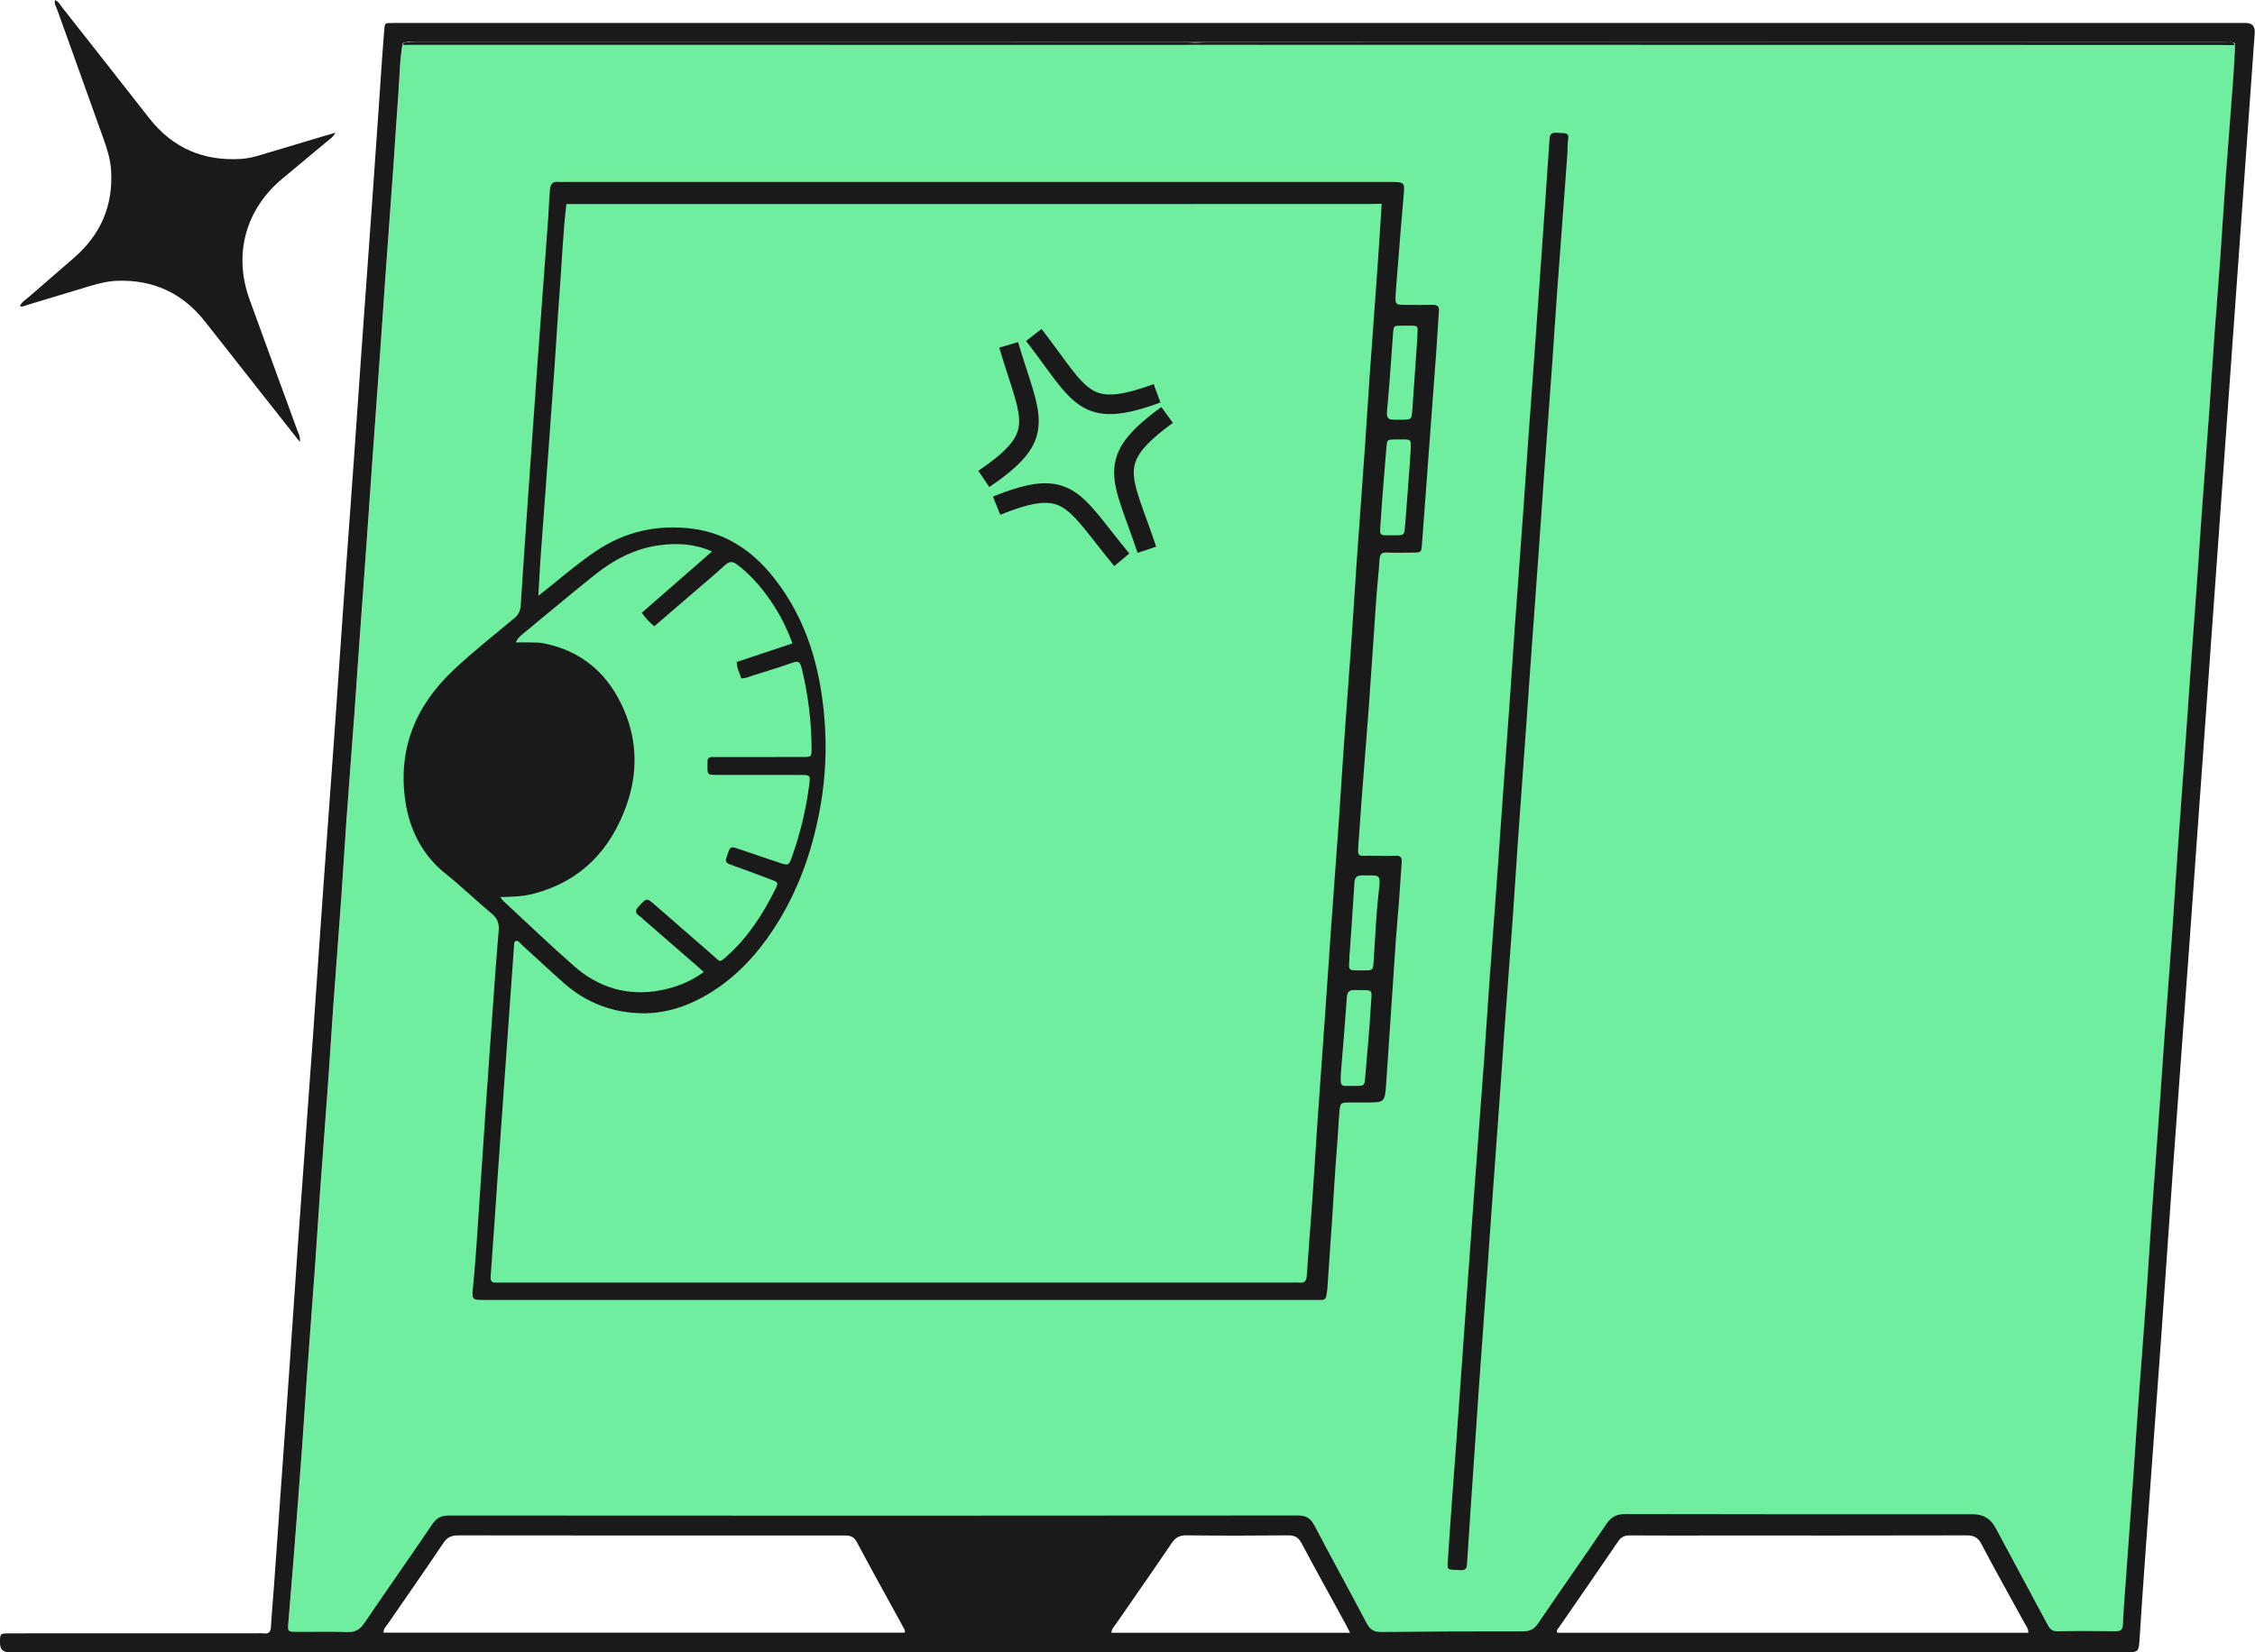 <svg xmlns="http://www.w3.org/2000/svg" id="a" data-name="Layer 1" width="1035.159" height="758.709" viewBox="0 0 1035.159 758.709"><path d="M1026.037,20.722c-.27,5.145-.45,10.297-.828,15.434-1.173,15.937-2.466,31.864-3.624,47.802-.845,11.624-1.504,23.262-2.332,34.887-.828,11.622-1.802,23.233-2.64,34.854-.815,11.293-1.503,22.595-2.313,33.888-1.203,16.769-2.485,33.533-3.694,50.302-.778,10.794-1.461,21.595-2.232,32.39-.902,12.619-1.875,25.233-2.779,37.851-.761,10.628-1.44,21.262-2.202,31.89-1.25,17.434-2.568,34.864-3.8,52.299-.822,11.626-1.496,23.263-2.325,34.888-1.173,16.439-2.446,32.87-3.642,49.307-.773,10.628-1.464,21.263-2.227,31.892-1.263,17.602-2.585,35.199-3.824,52.802-.818,11.627-1.478,23.264-2.312,34.89-1.168,16.271-2.461,32.534-3.647,48.804-.799,10.96-1.478,21.928-2.257,32.889-1.239,17.436-2.522,34.869-3.775,52.304-.394,5.481-.842,10.96-1.082,16.448-.098,2.239-.682,3.28-3.172,3.247-8.991-.121-17.987-.168-26.976,.021-2.831,.06-3.686-1.645-4.723-3.58-7.868-14.68-15.762-29.346-23.636-44.023q-3.282-6.117-10.243-6.125c-53.123,0-106.247,.051-159.369-.099-4.112-.012-6.629,1.081-8.965,4.552-10.325,15.338-21.023,30.425-31.403,45.726-1.829,2.696-3.798,3.582-6.969,3.577-21.648-.035-43.298,.051-64.945,.303-3.289,.038-5.118-.963-6.648-3.863-7.929-15.024-16.133-29.902-24.028-44.944-1.754-3.343-3.689-4.708-7.667-4.704-129.894,.126-259.788,.12-389.681,.023-3.588-.003-5.683,1.124-7.675,4.066-10.274,15.173-20.838,30.147-31.131,45.307-1.971,2.904-4.036,4.281-7.672,4.154-7.984-.281-15.984-.041-23.977-.111-3.468-.03-3.575-.348-3.279-3.814,.85-9.946,1.661-19.895,2.436-29.847,1.33-17.091,2.655-34.183,3.915-51.279,.783-10.625,1.4-21.262,2.164-31.888,1.253-17.431,2.592-34.856,3.844-52.288,.763-10.626,1.388-21.262,2.151-31.889,1.252-17.432,2.593-34.857,3.843-52.288,.774-10.793,1.404-21.596,2.179-32.389,1.241-17.266,2.585-34.524,3.817-51.791,.829-11.624,1.483-23.261,2.317-34.885,1.167-16.27,2.447-32.531,3.642-48.799,.744-10.128,1.402-20.262,2.127-30.391,1.283-17.933,2.596-35.863,3.879-53.796,.724-10.13,1.397-20.264,2.12-30.394,1.291-18.1,2.613-36.198,3.902-54.298,.722-10.13,1.385-20.263,2.11-30.392,1.284-17.934,2.613-35.865,3.887-53.8,.755-10.629,1.362-21.268,2.181-31.892,.6-7.782,.565-15.623,2.001-23.334,1.724-.943,3.592-.475,5.386-.475,119.438-.025,238.876-.025,358.314-.023,157.215,0,314.43-.003,471.644,.032,1.94,0,3.994-.622,5.838,.571Z" fill="#6feea0"></path><path d="M137.618,202.889c-6.551-8.301-12.636-15.995-18.704-23.703-8.341-10.595-16.628-21.232-25.013-31.791-10.233-12.887-23.62-19.02-40.061-18.46-4.531,.154-8.87,1.299-13.175,2.594-9.393,2.825-18.777,5.681-28.172,8.504-1.057,.318-2.074,1.051-3.346,.509,.762-1.843,2.445-2.739,3.787-3.915,7.013-6.141,14.104-12.194,21.127-18.324,12.21-10.659,18.011-24.025,16.921-40.299-.327-4.878-1.746-9.476-3.376-14.025-7.072-19.732-14.179-39.452-21.216-59.197-.536-1.505-1.63-2.945-1.119-4.781,1.818,.821,2.608,2.56,3.708,3.956,13.192,16.734,26.363,33.484,39.492,50.266,10.802,13.807,24.98,19.859,42.36,18.734,3.015-.195,5.901-.927,8.773-1.789,9.714-2.913,19.431-5.812,29.148-8.714,1.575-.47,3.153-.927,5.173-1.519-1.036,2.134-2.633,3.03-3.953,4.139-6.754,5.675-13.557,11.291-20.336,16.936-16.876,14.053-22.575,34.644-15.121,55.357,7.211,20.036,14.617,40.001,21.891,60.015,.551,1.517,1.533,2.961,1.212,5.508Z" fill="#1a1a1a"></path><path d="M1031.045,10.551c-1.332-.021-2.664-.004-3.996-.004H184.268c-.999,0-1.998-.007-2.997,.001-5.118,.044-4.577-.384-4.978,4.513-.925,11.291-1.615,22.602-2.403,33.905-1.123,16.123-2.23,32.247-3.376,48.368-1.523,21.439-3.092,42.875-4.614,64.315-1.132,15.954-2.199,31.913-3.336,47.867-1.517,21.273-3.098,42.54-4.607,63.814-1.485,20.941-2.884,41.889-4.374,62.83-1.833,25.76-3.749,51.514-5.579,77.274-1.5,21.107-2.888,42.223-4.394,63.33-2.158,30.247-4.411,60.487-6.563,90.735-1.514,21.273-2.9,42.556-4.394,63.831-2.275,32.41-4.587,64.818-6.897,97.226-.438,6.149-1.022,12.289-1.375,18.442-.135,2.349-1.022,3.308-3.374,3.014-1.148-.143-2.328-.023-3.494-.023-37.635,0-75.269-.004-112.903,.005-4.643,.001-4.643,.031-4.605,4.58q.034,4.06,4.102,4.127c1.332,.02,2.664,.004,3.996,.004,160.863,0,321.725,0,482.588,0s323.057,0,484.586,0c6.568,0,6.51-.005,6.943-6.784,.733-11.473,1.502-22.945,2.334-34.411,2.506-34.565,5.084-69.125,7.566-103.691,1.849-25.759,3.545-51.529,5.396-77.287,2.485-34.565,5.07-69.122,7.581-103.684,2.004-27.582,3.96-55.167,5.938-82.751,2.013-28.081,4.026-56.162,6.038-84.243,2.001-27.914,4.002-55.827,6.002-83.741,2-27.913,3.999-55.826,5.998-83.738,1.987-27.746,3.974-55.492,5.961-83.238q.323-4.51-3.99-4.582ZM415.301,749.684H176.053c-.041-1.897,1.205-2.898,2.011-4.071,8.486-12.358,17.11-24.623,25.448-37.08,1.833-2.738,3.801-3.523,6.937-3.518,58.951,.086,117.902,.07,176.853,.04,2.593-.001,4.537,.193,6.031,3.017,6.929,13.098,14.173,26.03,21.28,39.034,.379,.693,1.013,1.351,.688,2.579Zm94.877,.042c.131-1.881,1.318-2.909,2.132-4.09,8.507-12.345,17.133-24.61,25.525-37.033,1.801-2.667,3.704-3.644,6.922-3.607,15.487,.179,30.977,.164,46.464,.01,3.032-.03,4.77,.806,6.235,3.562,6.646,12.497,13.527,24.869,20.315,37.29,.619,1.133,1.177,2.299,1.976,3.867h-109.569Zm204.744-.001c-.667-1.034,.25-1.778,.777-2.543,9.066-13.171,18.201-26.293,27.19-39.516,1.413-2.079,3.011-2.648,5.374-2.631,12.654,.091,25.31,.042,37.965,.042,38.797,0,77.595,.036,116.392-.064,3.35-.009,5.304,.799,6.979,4.005,6.399,12.246,13.207,24.276,19.838,36.401,.695,1.271,1.751,2.426,1.667,4.305h-216.181ZM1025.209,35.394c-1.173,15.937-2.466,31.864-3.624,47.802-.845,11.624-1.504,23.262-2.332,34.888-.828,11.622-1.802,23.233-2.641,34.854-.815,11.293-1.503,22.595-2.313,33.888-1.203,16.769-2.485,33.533-3.694,50.302-.778,10.794-1.46,21.595-2.232,32.39-.902,12.619-1.875,25.232-2.779,37.851-.761,10.628-1.44,21.262-2.202,31.89-1.25,17.434-2.568,34.864-3.8,52.299-.822,11.626-1.495,23.263-2.325,34.888-1.173,16.439-2.446,32.87-3.642,49.307-.773,10.628-1.464,21.263-2.227,31.892-1.263,17.602-2.584,35.199-3.824,52.802-.818,11.627-1.478,23.264-2.312,34.89-1.168,16.271-2.461,32.534-3.647,48.804-.799,10.96-1.478,21.928-2.257,32.889-1.239,17.436-2.522,34.869-3.775,52.304-.394,5.481-.842,10.96-1.082,16.448-.098,2.239-.682,3.28-3.172,3.247-8.991-.121-17.987-.168-26.976,.021-2.831,.06-3.686-1.645-4.723-3.58-7.868-14.68-15.762-29.346-23.636-44.023q-3.281-6.117-10.243-6.125c-53.123,0-106.247,.051-159.369-.099-4.113-.012-6.628,1.081-8.965,4.552-10.325,15.338-21.023,30.425-31.403,45.726-1.829,2.696-3.799,3.582-6.969,3.577-21.648-.035-43.298,.051-64.945,.303-3.289,.038-5.118-.963-6.648-3.863-7.929-15.024-16.134-29.902-24.028-44.944-1.754-3.343-3.689-4.708-7.667-4.704-129.894,.126-259.788,.12-389.681,.023-3.588-.003-5.683,1.124-7.675,4.066-10.274,15.173-20.838,30.147-31.131,45.307-1.971,2.904-4.036,4.281-7.672,4.154-7.983-.281-15.984-.041-23.977-.111-3.468-.03-3.575-.348-3.279-3.814,.85-9.946,1.661-19.895,2.436-29.847,1.33-17.091,2.655-34.183,3.915-51.279,.783-10.625,1.4-21.262,2.164-31.888,1.253-17.431,2.592-34.856,3.844-52.288,.763-10.626,1.388-21.262,2.151-31.889,1.252-17.432,2.593-34.857,3.844-52.288,.774-10.793,1.404-21.596,2.179-32.389,1.241-17.266,2.585-34.524,3.817-51.791,.829-11.624,1.483-23.261,2.317-34.885,1.167-16.27,2.448-32.531,3.642-48.799,.744-10.128,1.402-20.262,2.126-30.391,1.283-17.933,2.596-35.863,3.879-53.796,.724-10.13,1.397-20.264,2.12-30.394,1.291-18.1,2.613-36.198,3.902-54.298,.722-10.13,1.385-20.263,2.11-30.392,1.284-17.934,2.613-35.865,3.887-53.8,.755-10.629,1.362-21.268,2.181-31.892,.6-7.782,.565-15.622,2-23.334,1.724-.943,3.593-.475,5.386-.475,119.438-.025,238.876-.025,358.314-.023,157.215,0,314.43-.003,471.644,.032,1.94,0,3.994-.622,5.838,.571-.271,5.145-.45,10.297-.828,15.434Z" fill="#1a1a1a"></path><path d="M719.628,69.013c-1.629,21.913-3.28,43.825-4.879,65.741-.776,10.627-1.426,21.263-2.188,31.891-1.237,17.269-2.534,34.533-3.778,51.801-.754,10.462-1.438,20.929-2.188,31.39-1.263,17.601-2.562,35.199-3.829,52.8-.729,10.13-1.414,20.262-2.139,30.392-1.284,17.933-2.606,35.863-3.868,53.798-.818,11.626-1.509,23.262-2.343,34.887-1.167,16.271-2.434,32.536-3.621,48.806-.763,10.461-1.438,20.929-2.188,31.391-1.263,17.6-2.563,35.198-3.83,52.798-.729,10.13-1.413,20.262-2.138,30.392-1.283,17.933-2.598,35.864-3.868,53.798-.765,10.795-1.469,21.594-2.201,32.391-1.059,15.613-2.158,31.224-3.134,46.843-.132,2.119-.783,2.982-2.952,2.86-6.804-.384-6.146,.442-5.739-5.981,1.158-18.272,2.612-36.525,3.922-54.788,1.704-23.746,3.376-47.493,5.071-71.24,.96-13.45,1.917-26.9,2.914-40.347,1.525-20.585,3.113-41.165,4.616-61.752,.824-11.292,1.487-22.595,2.297-33.887,1.191-16.603,2.465-33.201,3.673-49.803,.749-10.295,1.428-20.595,2.165-30.891,1.273-17.767,2.583-35.531,3.847-53.299,.756-10.629,1.427-21.263,2.188-31.891,1.237-17.269,2.531-34.533,3.775-51.802,.754-10.462,1.441-20.928,2.192-31.39,1.262-17.601,2.558-35.199,3.825-52.8,.729-10.13,1.43-20.261,2.142-30.392,1.33-18.93,2.709-37.856,3.93-56.793,.162-2.505,1.143-3.208,3.38-2.969,1.157,.124,2.331,.083,3.489,.203,1.394,.145,1.979,.815,1.732,2.358-.288,1.8-.265,3.651-.376,5.48,.034,.002,.068,.005,.103,.007Z" fill="#1a1a1a"></path><path d="M634.27,92.825c-.562,8.632-1.084,17.267-1.694,25.896-1.234,17.437-2.541,34.869-3.77,52.307-.784,11.129-1.445,22.266-2.228,33.395-1.227,17.438-2.537,34.87-3.758,52.308-.826,11.794-1.513,23.598-2.342,35.392-1.179,16.773-2.461,33.539-3.641,50.312-.83,11.794-1.522,23.597-2.354,35.39-1.172,16.606-2.435,33.206-3.623,49.811-.761,10.629-1.437,21.264-2.185,31.894-1.273,18.103-2.599,36.201-3.851,54.305-.827,11.96-1.517,23.931-2.356,35.89-.826,11.79-1.815,23.57-2.605,35.362-.157,2.339-.985,3.336-3.33,3.109-1.155-.111-2.329-.014-3.495-.014-120.728,0-241.456,0-362.184,0-.999,0-2.001-.051-2.997,.01-2.206,.134-2.778-.78-2.614-2.997,1.306-17.599,2.463-35.208,3.699-52.812,1.667-23.748,3.363-47.494,5.048-71.24,.648-9.134,1.299-18.267,1.961-27.399,.058-.799-.054-1.66,.573-2.342,1.512-.534,2.057,.795,2.837,1.502,6.54,5.927,12.961,11.989,19.579,17.827,10.275,9.064,22.468,13.635,36.046,13.78,9.591,.102,18.718-2.566,27.217-7.178,15.237-8.268,26.396-20.659,35.282-35.241,10.085-16.549,16.049-34.605,19.307-53.674,2.177-12.738,2.708-25.549,1.732-38.341-1.831-23.987-8.174-46.536-23.458-65.762-9.581-12.052-21.714-20.319-37.17-22.305-16.047-2.062-31.085,1.249-44.667,10.504-7.037,4.795-13.567,10.208-20.15,15.57-1.77,1.442-3.567,2.852-5.942,4.749,.342-6.075,.575-11.317,.945-16.549,.869-12.288,1.809-24.57,2.711-36.856,1.242-16.934,2.502-33.867,3.703-50.804,.813-11.46,1.435-22.934,2.33-34.387,1.076-13.77,1.542-27.587,3.179-41.312,1.688-1.536,3.78-1.046,5.724-1.046,120.925-.025,241.851-.024,362.776,0,1.948,0,4.027-.476,5.765,.944Z" fill="#1a1a1a"></path><path d="M657.731,139.983c-3.994,.094-7.992,.031-11.989,.018-5.296-.018-5.347-.027-5.048-5.067,.246-4.154,.626-8.3,.96-12.449,.855-10.619,1.626-21.246,2.608-31.853,.656-7.081,.793-7.071-6.499-7.071-126.227,0-252.455,0-378.682,0-.833,0-1.674,.079-2.496-.014-2.599-.291-3.803,.527-4.106,3.434-.451,4.32-.491,8.646-.81,12.963-1.544,20.919-3.12,41.836-4.635,62.757-1.359,18.764-2.666,37.532-3.977,56.3-1.369,19.598-2.76,39.195-4.02,58.8-.161,2.501-.812,4.284-2.821,5.959-9.443,7.874-19.094,15.469-28.072,23.941-17.493,16.505-25.548,36.241-22.073,60.151,1.931,13.286,7.914,24.919,18.462,33.324,7.312,5.826,13.953,12.346,21.124,18.282,2.529,2.094,3.568,4.384,3.275,7.748-1.099,12.604-1.958,25.228-2.872,37.848-1.01,13.948-2.012,27.897-2.962,41.849-1.46,21.429-2.852,42.862-4.319,64.29-.443,6.476-.948,12.951-1.589,19.41-.627,6.32-.718,6.318,5.677,6.318,63.28,.002,126.559,.001,189.839,.001,63.28,0,126.561,0,189.841,0,1.332,0,2.665-.034,3.997-.005,1.399,.03,2.16-.591,2.313-2.005,.108-.992,.377-1.97,.447-2.963,.736-10.464,1.459-20.93,2.16-31.396,.79-11.797,1.407-23.608,2.398-35.387,.405-4.817,.561-9.643,.979-14.453,.376-4.329,.537-4.412,4.769-4.469,2.497-.033,4.996-.006,7.494-.006,8.525,0,8.612,.006,9.218-8.723,1.499-21.594,2.89-43.196,4.37-64.792,.432-6.31,1.053-12.607,1.526-18.915,.449-5.978,.782-11.964,1.241-17.94,.165-2.148-.626-3.024-2.814-2.933-2.826,.119-5.662,.091-8.491,.012-10.082-.283-9.026,2.193-8.285-9.074,1.311-19.933,3.064-39.837,4.526-59.76,1.194-16.274,2.203-32.561,3.357-48.838,.436-6.143,1.152-12.266,1.532-18.411,.144-2.325,.906-3.235,3.29-3.145,3.991,.151,7.992,.067,11.988,.026,3.779-.039,3.907-.06,4.185-3.679,1.322-17.264,2.563-34.535,3.841-51.802,.885-11.954,1.804-23.906,2.665-35.862,.467-6.478,.811-12.964,1.283-19.441,.156-2.133-.618-3.025-2.803-2.974Zm-289.102,207.619c-12.653,.036-25.307,.013-37.96,.015-1.165,0-2.332,.05-3.496,.008-1.618-.059-2.539,.533-2.399,2.297,.039,.496,0,.999-.005,1.499-.042,4.347-.042,4.386,4.321,4.393,12.82,.021,25.64-.01,38.46,.021,4.399,.011,4.477,.13,3.922,4.526-1.422,11.272-4.118,22.243-7.882,32.954-1.442,4.103-1.605,4.214-5.667,2.877-6.162-2.029-12.288-4.168-18.436-6.24-4.309-1.452-4.314-1.438-5.692,3.034-.049,.159-.063,.335-.137,.48-1.03,2.012-.202,2.891,1.782,3.586,6.12,2.143,12.18,4.46,18.254,6.733,3.701,1.385,3.754,1.434,2.12,4.713-5.61,11.258-12.341,21.741-21.776,30.213-3.967,3.562-3.184,3.115-6.794-.019-8.803-7.642-17.576-15.319-26.366-22.977-4.11-3.58-4.015-3.483-7.661,.491-1.616,1.762-1.831,2.94,.227,4.336,.958,.649,1.77,1.513,2.65,2.278,8.172,7.098,16.346,14.195,24.514,21.297,.745,.648,1.459,1.332,2.428,2.221-6.144,4.486-12.733,7.044-19.759,8.379-15.068,2.864-28.441-1.146-39.819-11.154-11.001-9.675-21.575-19.837-32.329-29.795-.352-.326-.611-.75-1.492-1.851,5.692-.12,10.645-.301,15.456-1.576,21.622-5.729,35.223-20.062,42.519-40.634,5.135-14.478,4.976-29.243-1.053-43.443-7.009-16.508-19.102-27.359-37.116-30.888-2.161-.423-4.303-.331-6.458-.383-1.92-.046-3.842-.01-6.196-.01,.868-2.043,2.049-2.938,3.153-3.851,10.912-9.011,21.751-18.114,32.797-26.958,8.819-7.061,18.59-12.305,30.003-13.818,8.023-1.063,15.905-.765,24.11,2.864-10.936,9.55-21.526,18.797-32.224,28.138,1.671,2.416,3.417,4.374,5.731,6.2,6.18-5.317,12.345-10.616,18.503-15.923,4.667-4.022,9.408-7.964,13.947-12.127,1.944-1.782,3.38-1.925,5.524-.304,7.158,5.411,12.687,12.223,17.433,19.726,3.203,5.063,5.807,10.437,8.021,16.497-8.631,2.884-17.073,5.705-25.609,8.557,.084,2.76,1.246,4.946,2.117,7.49,2.004,.076,3.774-.826,5.604-1.405,5.708-1.805,11.469-3.469,17.096-5.501,3.344-1.208,4.223-1.149,5.117,2.597,2.872,12.042,4.419,24.211,4.434,36.578,.005,3.772-.08,3.845-3.921,3.856Z" fill="#1a1a1a"></path><path d="M647.465,207.712c-.815,11.083-1.556,22.172-2.489,33.244-.34,4.028-.55,4.11-4.382,4.064-8.079-.095-7.266,1.208-6.742-7.126,.698-11.088,1.709-22.156,2.578-33.234,.276-3.523,.265-3.525,3.713-3.646,.331-.012,.664-.009,.995-.002,7,.148,6.755-1.185,6.327,6.699Z" fill="#1a1a1a"></path><path d="M615.538,491.925c.929-11.609,1.936-23.212,2.729-34.83,.183-2.685,1.317-3.304,3.727-3.235,8.876,.254,7.792-1.247,7.27,7.695-.631,10.792-1.691,21.558-2.577,32.335-.322,3.918-.337,3.917-4.391,3.982-.333,.005-.666,.007-.999,0-5.765-.114-6.12,1.122-5.758-5.946Z" fill="#1a1a1a"></path><path d="M619.577,436.977c.733-10.766,1.521-21.528,2.159-32.299,.149-2.518,1.097-3.551,3.64-3.491,8.294,.197,8.537-1.211,7.503,7.825-1.188,10.381-1.578,20.854-2.279,31.289-.299,4.457-.258,4.511-4.425,4.526-8.548,.032-6.749,.367-6.694-6.858,.003-.332,.028-.664,.042-.996,.018,.001,.036,.002,.054,.004Z" fill="#1a1a1a"></path><path d="M650.563,155.328c-.776,11.224-1.473,21.665-2.233,32.101-.328,4.504-.387,4.5-5.102,4.546-7.116,.07-6.903,.09-6.242-7.027,.998-10.746,1.671-21.521,2.465-32.286,.28-3.795,.257-3.897,3.96-3.874,8.867,.054,7.328-.989,7.152,6.539Z" fill="#1a1a1a"></path><path d="M527.552,182.892c-6.806,.156-12.676-2.365-17.869-6.528-6.71-5.38-11.569-12.322-16.059-19.56-.963-1.553-1.089-2.72,.692-3.652,.441-.231,.857-.51,1.278-.778q4.059-2.587,6.727,1.371c3.238,4.847,6.718,9.482,10.875,13.608,6.402,6.354,13.755,8.306,22.357,5.348,1.31-.45,2.833-1.839,4.088-.272,1.442,1.801,2.427,3.967,2.748,6.284,.135,.976-1.043,1.152-1.774,1.455-4.181,1.728-8.486,2.887-13.063,2.724Z" fill="#1a1a1a"></path><path d="M488.334,199.479c-.306,7.244-2.659,14.507-8.899,20.096-2.848,2.551-3.142,2.496-5.24-.533-.474-.684-.9-1.402-1.383-2.079-.983-1.378-1.204-2.499,.318-3.84,5.974-5.262,7.113-11.989,5.925-19.549-1.179-7.502-3.852-14.427-7.135-21.197-2.48-5.114-2.847-3.839,2.242-6.936,.426-.259,.894-.455,1.301-.738,1.242-.863,2.122-.558,2.785,.754,5.286,10.463,9.691,21.193,10.086,34.022Z" fill="#1a1a1a"></path><path d="M497.32,229.108c7.655,.294,14.036,2.804,19.537,7.49,5.747,4.896,10.173,10.909,14.365,17.13,1.303,1.933,1.373,3.275-.922,4.284-.302,.133-.572,.338-.853,.517q-4.044,2.565-6.708-1.38c-2.973-4.419-6.057-8.738-9.875-12.499-6.847-6.746-14.757-8.538-23.804-5.319-.783,.279-1.612,.488-2.323,.897-1.888,1.085-3.106,.543-3.917-1.38-.387-.918-.806-1.834-1.321-2.683-1.073-1.769-.361-2.646,1.338-3.395,4.761-2.099,9.697-3.397,14.482-3.661Z" fill="#1a1a1a"></path><path d="M549.012,193.022c.643,.697,1.274,1.252,1.749,1.917,3.593,5.027,3.878,3.635-.2,7.918-5.904,6.199-6.965,13.746-5.521,21.821,1.04,5.82,3.589,11.031,6.916,15.88q1.984,2.891-.541,5.054c-.504,.432-1.037,.831-1.525,1.28-1.745,1.606-3.119,1.35-4.457-.619-4.44-6.536-7.688-13.517-9.077-21.384-1.967-11.143,1.019-20.681,8.68-28.86,.68-.726,1.419-1.406,2.199-2.022,.502-.396,1.128-.634,1.777-.985Z" fill="#1a1a1a"></path><path d="M1026.037,20.722c-2.33-.026-4.659-.074-6.989-.074-154.801-.026-309.603-.049-464.404-.073-1.997,0-3.995-.024-5.992-.037-.348-.183-.471-.379-.372-.589,.102-.216,.207-.325,.317-.325,1.826-.064,3.652-.184,5.478-.185,155.256-.025,310.511-.049,465.767,.028,2.012,0,4.629-1.503,6.195,1.254Z" fill="#1a1a1a"></path><path d="M548.598,19.624c.013,.305,.031,.611,.055,.915-2.328,.028-4.656,.081-6.984,.081-116.775-.008-233.551-.02-350.326-.031-2.162,0-4.325,.018-6.487,.028,.176-.736,.673-1.117,1.398-1.139,1.496-.045,2.993-.061,4.49-.062,117.462-.016,234.924-.03,352.386-.031,1.822,0,3.645,.155,5.468,.238Z" fill="#1a1a1a"></path><path d="M634.27,93.587c-.562,8.632-1.084,17.267-1.694,25.896-1.234,17.437-2.541,34.869-3.77,52.307-.784,11.129-1.445,22.266-2.228,33.395-1.227,17.438-2.537,34.87-3.758,52.308-.826,11.794-1.513,23.598-2.342,35.392-1.179,16.773-2.461,33.539-3.641,50.312-.83,11.794-1.522,23.597-2.354,35.39-1.172,16.606-2.435,33.206-3.623,49.811-.761,10.629-1.437,21.264-2.185,31.894-1.273,18.103-2.599,36.201-3.851,54.305-.827,11.96-1.517,23.931-2.356,35.89-.826,11.79-1.815,23.57-2.605,35.362-.157,2.339-.985,3.336-3.33,3.109-1.155-.111-2.329-.014-3.495-.014-120.728,0-241.456,0-362.184,0-.999,0-2.001-.051-2.997,.01-2.206,.134-2.778-.78-2.614-2.997,1.306-17.599,2.463-35.208,3.699-52.812,1.667-23.748,3.363-47.494,5.048-71.24,.648-9.134,1.299-18.267,1.961-27.399,.058-.799-.054-1.66,.573-2.342,1.512-.534,2.057,.795,2.837,1.502,6.54,5.927,12.961,11.989,19.579,17.827,10.275,9.064,22.468,13.635,36.046,13.78,9.591,.102,18.718-2.566,27.217-7.178,15.237-8.268,26.396-20.659,35.282-35.241,10.085-16.549,16.049-34.605,19.307-53.674,2.177-12.738,2.708-25.549,1.732-38.341-1.831-23.987-8.174-46.536-23.458-65.762-9.581-12.052-21.714-20.319-37.17-22.305-16.047-2.062-31.085,1.249-44.667,10.504-7.037,4.795-13.567,10.208-20.15,15.57-1.77,1.442-3.567,2.852-5.942,4.749,.342-6.075,.575-11.317,.945-16.549,.869-12.288,1.809-24.57,2.711-36.856,1.242-16.934,2.502-33.867,3.703-50.804,.813-11.46,1.435-22.934,2.33-34.387,1.076-13.77,1.542-27.587,3.179-41.312,1.688-1.536,3.78-1.046,5.724-1.046,120.925-.025,241.851-.024,362.776,0,1.948,0,4.027-.476,5.765,.944Z" fill="#6feea0"></path><path d="M647.465,208.474c-.815,11.083-1.556,22.172-2.489,33.244-.34,4.028-.55,4.11-4.382,4.064-8.079-.095-7.266,1.208-6.742-7.126,.698-11.088,1.709-22.156,2.578-33.234,.276-3.523,.265-3.525,3.713-3.646,.331-.012,.664-.009,.995-.002,7,.148,6.755-1.185,6.327,6.699Z" fill="#6feea0"></path><path d="M615.538,492.687c.929-11.609,1.936-23.212,2.729-34.83,.183-2.685,1.317-3.304,3.727-3.235,8.876,.254,7.792-1.247,7.27,7.695-.631,10.792-1.691,21.558-2.577,32.335-.322,3.918-.337,3.917-4.391,3.982-.333,.005-.666,.007-.999,0-5.765-.114-6.12,1.122-5.758-5.946Z" fill="#6feea0"></path><path d="M619.577,437.739c.733-10.766,1.521-21.528,2.159-32.299,.149-2.518,1.097-3.551,3.64-3.491,8.294,.197,8.537-1.211,7.503,7.825-1.188,10.381-1.578,20.854-2.279,31.289-.299,4.457-.258,4.511-4.425,4.526-8.548,.032-6.749,.367-6.694-6.858,.003-.332,.028-.664,.042-.996,.018,.001,.036,.002,.054,.004Z" fill="#6feea0"></path><path d="M650.563,156.09c-.776,11.224-1.473,21.665-2.233,32.101-.328,4.504-.387,4.5-5.102,4.546-7.116,.07-6.903,.09-6.242-7.027,.998-10.746,1.671-21.521,2.465-32.286,.28-3.795,.257-3.897,3.96-3.874,8.867,.054,7.328-.989,7.152,6.539Z" fill="#6feea0"></path><path d="M260.258,92.555c1.551-1.508,3.484-.732,5.212-.736,25.962-.061,51.924-.042,77.885-.042,95.027,0,190.054-.005,285.081,.038,1.897,0,3.971-.751,5.711,.727-1.523,1.033-3.241,.536-4.86,.536-121.387,.026-242.775,.026-364.162,0-1.622,0-3.337,.484-4.866-.525Z" fill="#1a1a1a"></path><path d="M260.258,92.555c2.328,.02,4.656,.057,6.984,.057,121.472,.004,242.944,.004,364.416,.002,.83,0,1.661-.044,2.49-.069,.04,.345,.081,.693,.122,1.041-2.495,.031-4.989,.088-7.484,.088-122.26,.007-244.521,.009-366.781,.013,.084-.376,.168-.754,.252-1.133Z" fill="#1a1a1a"></path><path d="M474.572,153.804c21.861,28.329,22.734,39.152,56.574,26.795" fill="none" stroke="#1a1a1a" stroke-miterlimit="10" stroke-width="9"></path><path d="M463.018,158.354c10.16,34.31,18.422,41.356-11.413,61.549" fill="none" stroke="#1a1a1a" stroke-miterlimit="10" stroke-width="9"></path><path d="M514.959,257.044c-22.82-27.562-24.064-38.349-57.461-24.836" fill="none" stroke="#1a1a1a" stroke-miterlimit="10" stroke-width="9"></path><path d="M526.476,252.436c-11.332-33.941-19.831-40.699,9.293-61.905" fill="none" stroke="#1a1a1a" stroke-miterlimit="10" stroke-width="9"></path></svg>